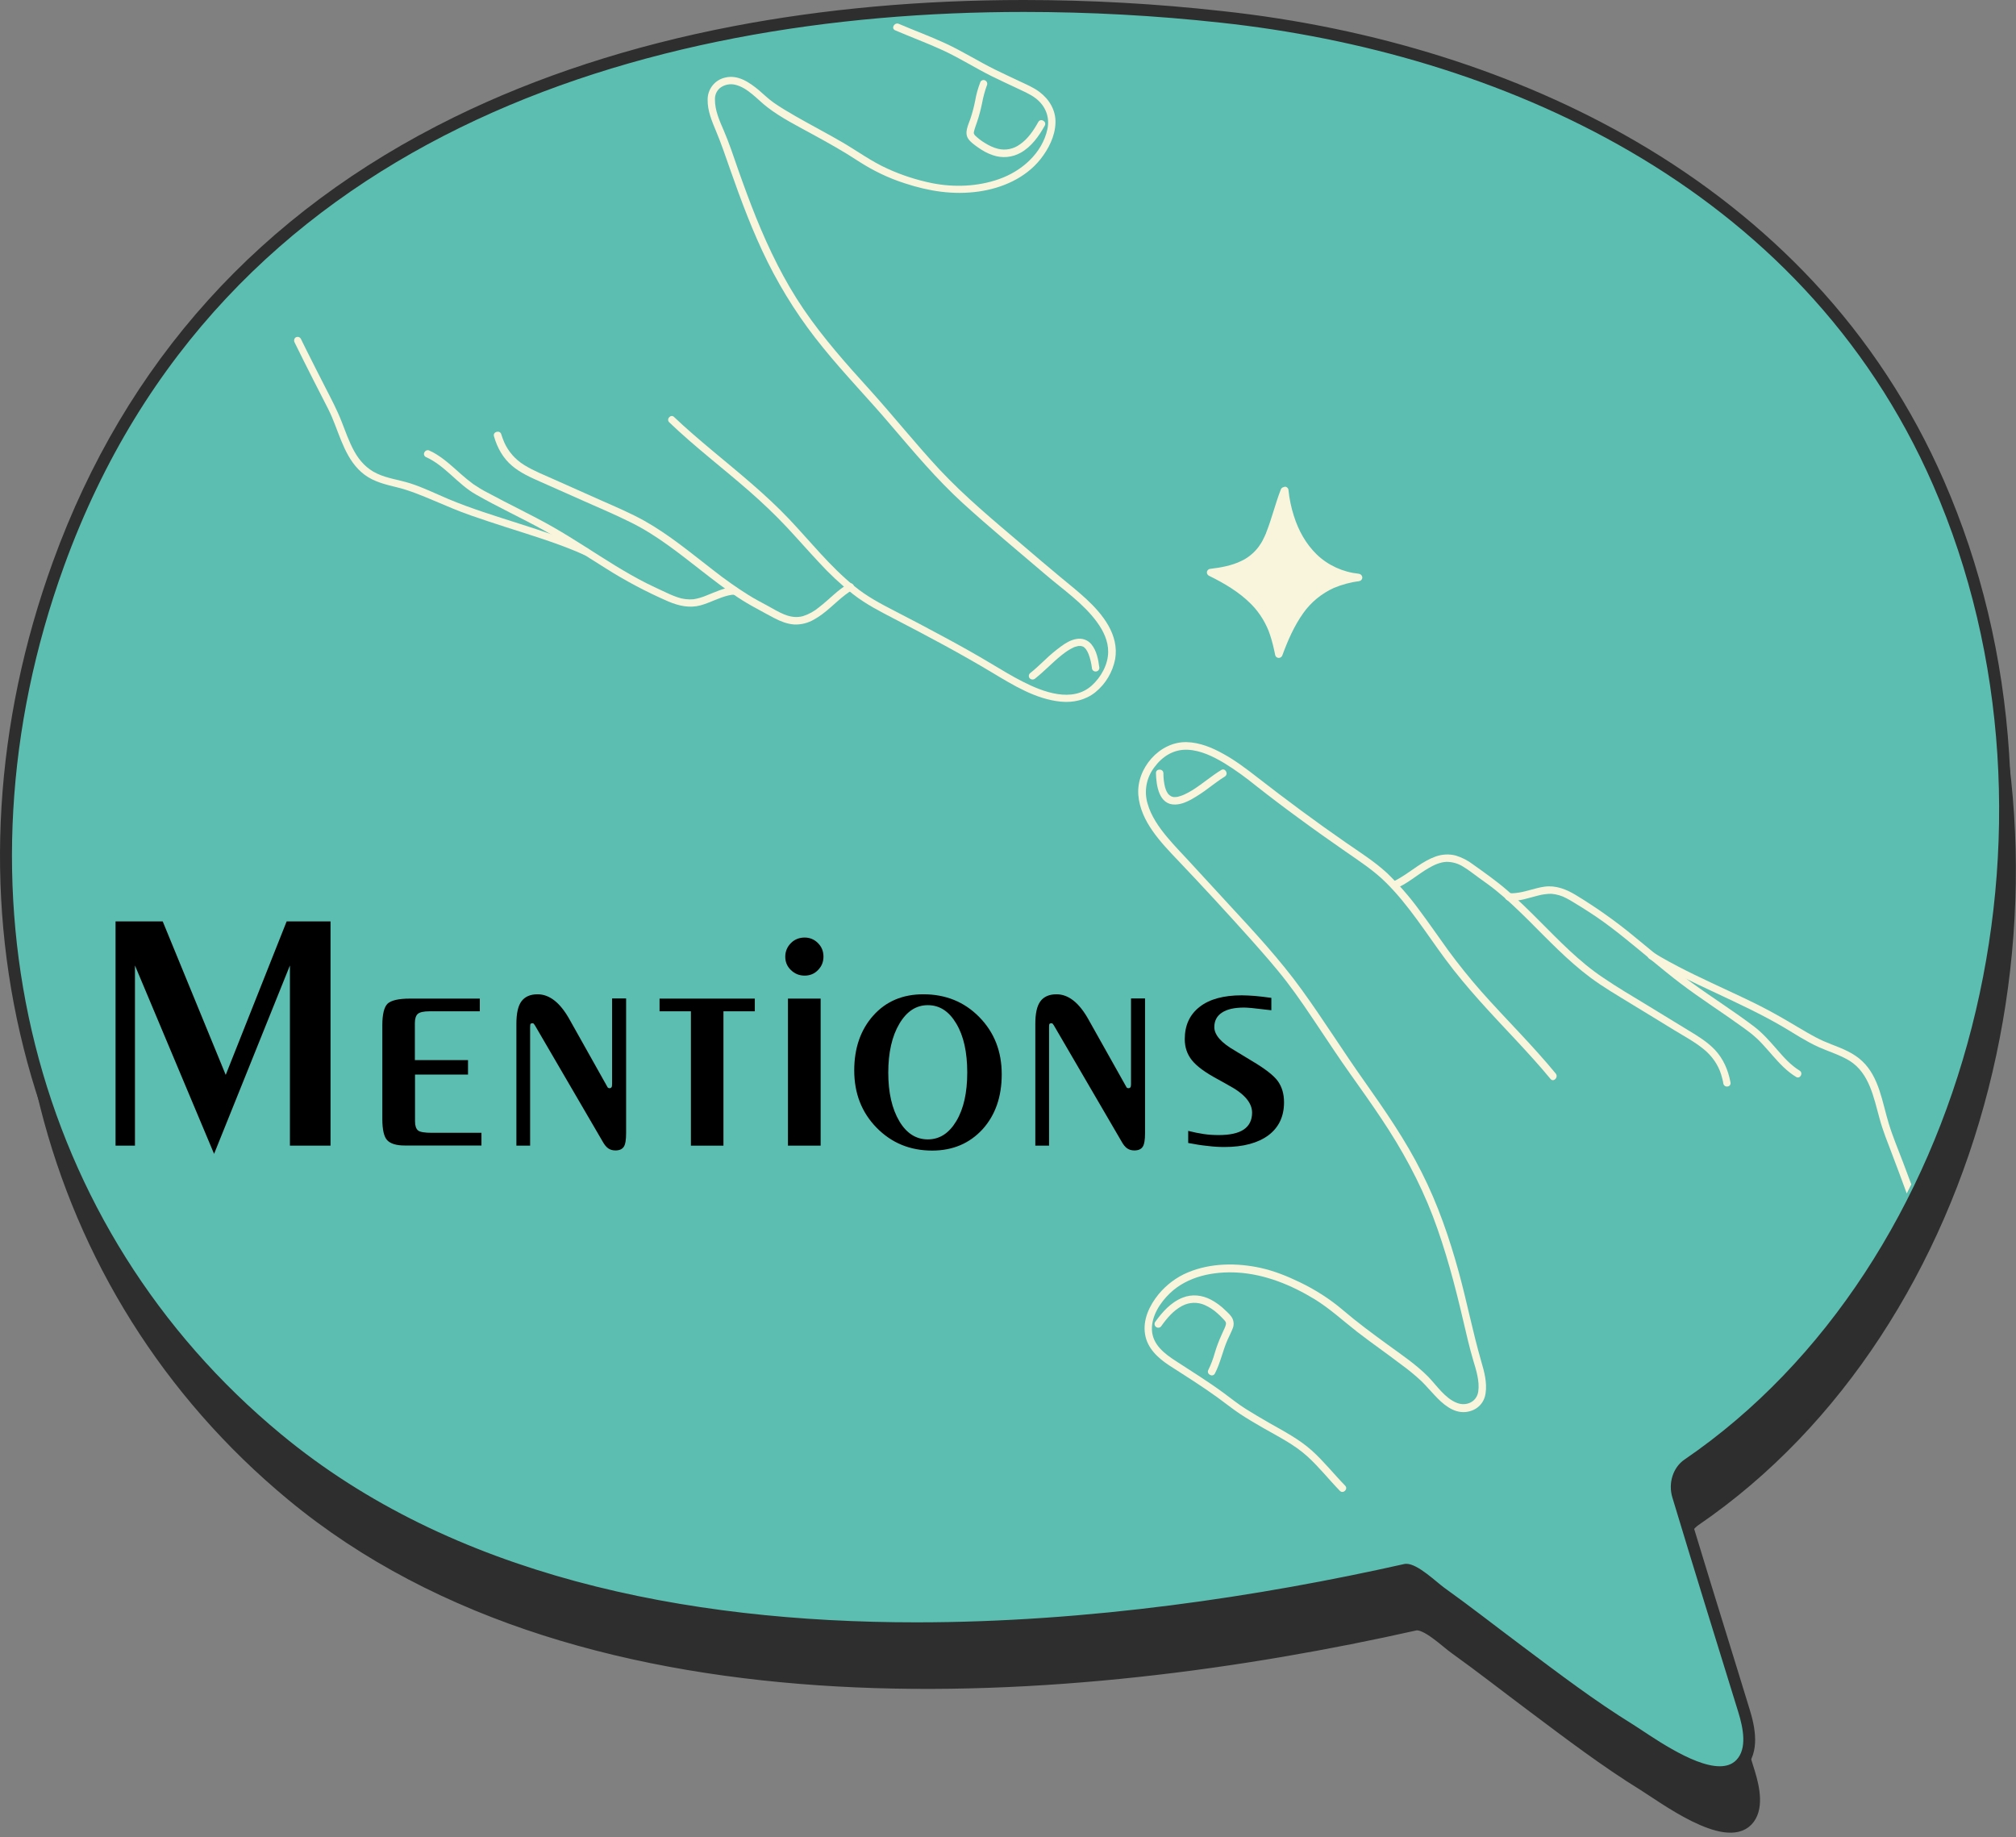 <?xml version="1.0" encoding="utf-8"?>
<!-- Generator: Adobe Illustrator 26.0.2, SVG Export Plug-In . SVG Version: 6.00 Build 0)  -->
<svg version="1.1" id="Layer_1" xmlns="http://www.w3.org/2000/svg" xmlns:xlink="http://www.w3.org/1999/xlink" x="0px" y="0px"
	 viewBox="0 0 1350.4 1230.5" style="enable-background:new 0 0 1350.4 1230.5;" xml:space="preserve">
<rect x="0" y="0" width="1350.4" height="1230.5" fill="#808080" stroke="none"/>
<style type="text/css">
	.st0{fill:#2E2E2E;stroke:#2E2E2E;stroke-width:8;stroke-miterlimit:10;}
	.st1{fill:#5BBEB0;}
	.st2{fill:#2E2E2E;}
	.st3{clip-path:url(#SVGID_00000098942804183183427100000005165862540832090034_);}
	.st4{fill:#F9F5DD;}
	.st5{fill:#2E2E2E;stroke:#2E2E2E;stroke-linecap:round;stroke-linejoin:round;}
	.st6{enable-background:new    ;}
</style>
<g id="Layer_2_00000033331876329332705660000001172057731250488452_">
	<g id="Layer_1-2">
		<path class="st0" d="M947.9,1088.2c-227.7,51.1-553.8,77.7-752.4-86.8C29.2,863.7-28.9,637.5,50.1,419.7
			C173.2,80.5,544.4,25.4,825,55.7c183.5,19.8,388.6,107,477.1,309.8c99.9,228.8,24.6,521.9-166.6,652.7c-7.6,5.2-11,15.7-8.1,25.3
			c14.5,48.1,29.4,96,44.2,143.9c3.3,10.7,6,24.4-1.3,32c-14.8,15.3-56-15.5-69.3-23.8c-25.6-15.8-49.9-34.3-74.2-52.5
			c-17.4-13-34.6-26.5-52.2-39.1C969,1100.1,955.3,1086.6,947.9,1088.2z"/>
		<path class="st1" d="M1151.8,1187.2c-16.8,0-40-15.3-53.8-24.4c-2.5-1.7-4.7-3.1-6.4-4.1c-23.6-14.6-46.4-31.6-68.4-48.2l-6.1-4.6
			c-5.8-4.4-11.7-8.8-17.4-13.2c-11.3-8.6-23-17.5-34.7-25.9c-1.3-1-3-2.3-4.9-3.9c-4.8-4-13.7-11.3-18-11.3c-0.1,0-0.3,0-0.4,0.1
			c-114.2,25.6-227.6,39.2-327.9,39.2c-182.3,0-326.3-42.7-427.9-126.8c-82.1-67.6-140.3-159.8-166-263
			c-26.4-104.2-19.7-216,19.2-323.3C87.4,244.8,177.3,145.2,306.2,82c55.1-27,117.6-47.4,185.6-60.4C552.5,9.9,617.8,4,685.8,4
			c44.2,0,88.4,2.4,132.4,7.2c101.7,11,197,41,275.8,86.8c94.5,55,163.3,130.8,204.6,225.4c24.6,56.3,39.2,117.4,43.3,181.5
			c4,61.9-1.8,124.1-17.3,184.2c-15.4,60.4-39.8,116.2-72.3,165.8c-33.7,51.4-74.7,93.8-121.8,126.1c-6.2,4.2-8.9,13-6.6,20.9
			c12.1,40,24.6,80.5,36.7,119.7l7.5,24.2c3.4,10.9,6.8,26.6-2.3,35.9C1162.4,1185.3,1157.7,1187.2,1151.8,1187.2z"/>
		<path class="st2" d="M685.8,8c44.1,0,88.2,2.4,132,7.2c183.5,19.8,388.6,107,477.1,309.8c99.9,228.8,24.6,522-166.6,652.7
			c-7.6,5.2-11,15.7-8.1,25.3c14.5,48.1,29.4,96,44.2,143.9c3.3,10.7,6,24.4-1.3,32c-2.9,3-6.7,4.2-11.2,4.2
			c-18.5,0-47.4-21.3-58.1-28c-25.6-15.8-49.9-34.3-74.2-52.5c-17.4-13-34.6-26.5-52.2-39.1c-5.3-3.8-17.7-16-25.3-16
			c-0.4,0-0.9,0-1.3,0.1c-97,21.8-211.8,39.1-327,39.1c-155.3,0-311.3-31.4-425.4-125.9C21.9,823.2-36.1,597,42.9,379.2
			C147.4,91.2,430.9,8,685.8,8 M685.8,0C617.5,0,552,5.9,491,17.6c-68.3,13.1-131.1,33.6-186.6,60.8c-129.9,63.7-220.4,164-269,298
			C-3.8,484.5-10.6,597.1,15.8,702c26,104,84.6,196.9,167.4,265.1c54.4,45.1,121.8,78.7,200.2,99.9c68.2,18.4,145.7,27.8,230.3,27.8
			c54.2,0,111.9-3.8,171.4-11.4c51.3-6.6,104.2-15.9,157.1-27.8c3.3,0.4,12.4,7.9,15.4,10.4c2,1.6,3.7,3,5.1,4.1
			c11.7,8.4,23.3,17.2,34.7,25.8c5.7,4.3,11.6,8.8,17.4,13.2l6,4.5c22.1,16.6,44.9,33.7,68.7,48.4c1.6,1,3.8,2.4,6.3,4.1
			c14.2,9.4,38.1,25.1,56,25.1c8.7,0,14-3.6,16.9-6.6c10.6-10.9,6.9-28,3.2-39.9l-7.5-24.4c-12.1-39.1-24.6-79.6-36.7-119.5
			c-1.9-6.2,0.2-13.1,5-16.4c47.6-32.6,89-75.4,122.9-127.2c32.7-50,57.2-106.2,72.8-167c15.5-60.5,21.4-123.1,17.4-185.5
			c-4.2-64.5-18.9-126-43.7-182.8c-21.4-49.1-51-94.3-87.6-133.4c-33.6-35.9-73.5-67.5-118.7-93.8c-79.1-46.1-175.1-76.3-277.3-87.3
			C774.5,2.5,730.2,0,685.8,0z"/>
		<g>
			<g>
				<defs>
					<path id="SVGID_1_" d="M939.8,1046c-227.3,51.1-553,77.7-751.3-86.8C22.3,821.5-35.7,595.2,43.2,377.4
						C166.1,38.3,536.8-16.8,817,13.4c183.3,19.8,388,107,476.5,309.8C1393.3,552,1318,845.1,1127.1,976c-7.6,5.2-11,15.7-8.1,25.3
						c14.5,48.1,29.4,96,44.1,143.9c3.3,10.7,6,24.4-1.3,32c-14.8,15.3-55.9-15.5-69.2-23.8c-25.6-15.8-49.8-34.3-74.1-52.5
						c-17.4-13-34.5-26.5-52.1-39.1C960.8,1057.8,947.1,1044.3,939.8,1046z"/>
				</defs>
				<clipPath id="SVGID_00000067213589529967371020000016690870946694097852_">
					<use xlink:href="#SVGID_1_"  style="overflow:visible;"/>
				</clipPath>
				<g style="clip-path:url(#SVGID_00000067213589529967371020000016690870946694097852_);">
					<path class="st4" d="M197.3,229.3c4.3,8.8,8.7,17.5,13.1,26.2l6.6,12.9c1.9,3.7,3.8,7.3,5.4,11.1c5.7,13.5,9.5,29.3,21.8,38.5
						c6.4,4.8,14.3,6.6,22,8.5c8.5,2.1,16.5,5.5,24.6,8.9s16.3,7,24.7,9.9c7.8,2.7,15.6,5.3,23.4,7.8c15.9,5.1,31.8,9.9,47.2,16.3
						c1.7,0.7,3.3,1.4,5,2.2c1.2,0.7,2.7,0.3,3.4-0.9c0.7-1.2,0.3-2.7-0.9-3.4c-15-6.7-30.7-11.7-46.3-16.7s-31.6-9.9-46.9-16.3
						c-8.5-3.6-17-7.8-25.8-10.6c-7.3-2.3-15.1-3.2-22.1-6.5c-6.8-3.2-11.6-8.4-15.2-14.9s-5.9-13.4-8.6-20.2
						c-3.1-7.9-7.1-15.4-11-23c-4.3-8.5-8.7-17-12.9-25.5c-1.1-2.2-2.2-4.4-3.3-6.7c-0.7-1.2-2.2-1.6-3.4-0.9
						C197.1,226.6,196.7,228.1,197.3,229.3L197.3,229.3z"/>
					<path class="st4" d="M285.2,306.1c13,5.8,21.4,18.3,33.7,25.2c14.7,8.4,30.1,15.5,45,23.7c14.2,7.8,27.7,16.9,41.4,25.4
						c13.5,8.6,27.7,16.1,42.4,22.5c6.9,2.9,14.1,4.6,21.5,2.6c6.5-1.8,12.4-5.2,18.9-6.7c1.3-0.3,2.7-0.5,4-0.5c3.2,0,3.2-5,0-5
						c-6.6,0-12.7,3.2-18.7,5.5c-2.8,1.2-5.8,2.1-8.8,2.6c-3.6,0.3-7.3-0.1-10.7-1.3c-3.5-1.2-6.8-2.7-10.1-4.3
						c-3.6-1.7-7.3-3.4-10.9-5.2c-7.1-3.6-14-7.6-20.9-11.8c-13.7-8.4-27-17.4-40.9-25.4c-14.5-8.3-29.8-15.4-44.5-23.4
						c-3.4-1.7-6.6-3.7-9.7-5.8c-2.8-2.1-5.5-4.3-8.1-6.6c-5.3-4.7-10.5-9.6-16.5-13.3c-1.4-0.9-2.9-1.7-4.5-2.4
						c-1.2-0.7-2.7-0.3-3.4,0.9C283.6,303.9,284,305.5,285.2,306.1L285.2,306.1z"/>
					<path class="st4" d="M330.9,292.3c2.2,7.7,6.1,14.7,12.2,19.8c5.6,4.7,12.3,7.7,18.9,10.6c9.9,4.4,19.7,8.8,29.5,13.1
						c10.4,4.6,21,9.1,31.2,14.2c17.4,8.6,32.4,20.8,47.6,32.6c7.7,6,15.5,12,23.7,17.4c4.1,2.7,8.3,5.2,12.6,7.5
						c4.1,2.2,8.1,4.5,12.2,6.6s8.5,3.9,13.2,4.2c4.7,0.2,9.3-1,13.4-3.4c7.8-4.3,13.8-11.1,20.8-16.5c1.5-1.2,3.1-2.2,4.7-3.1
						c2.8-1.6,0.3-5.9-2.5-4.3c-7.3,4.1-13,10.6-19.7,15.7c-3.2,2.7-6.8,4.7-10.8,6c-4.3,1.2-8.5,0.5-12.5-1.1s-7.8-4-11.7-6.1
						c-4.1-2.2-8.3-4.4-12.3-6.9c-8.1-5.1-15.9-10.6-23.4-16.5c-15.1-11.6-29.7-23.9-46.3-33.2c-9.3-5.2-19.3-9.4-29-13.7
						c-10.4-4.7-20.8-9.2-31.2-13.9c-6.9-3.1-14.1-5.9-20.5-9.9c-5.8-3.6-10.4-8.8-13.2-15c-0.8-1.9-1.5-3.8-2.1-5.7
						C334.7,287.9,329.9,289.2,330.9,292.3L330.9,292.3z"/>
					<path class="st4" d="M448.3,282.9c17.1,16.4,36,30.7,53.8,46.3c8.7,7.6,17,15.5,24.9,23.9c7.2,7.7,14.1,15.6,21.3,23.3
						c7.1,7.8,14.8,15,23.1,21.6c8.7,6.8,18.2,11.6,28,16.7c22,11.4,43.8,23,65,35.7c14.2,8.5,29.4,18,46.3,19.6
						c8.2,0.8,16.5-1.1,23-6.3c6.9-5.6,11.6-13.5,13.3-22.3c2.7-16.2-8.3-29.9-19.4-40.2c-5.6-5.2-11.7-10-17.6-14.9
						c-8.7-7.2-17.3-14.6-26-22c-18.7-15.9-37.7-31.7-54.5-49.6c-16.2-17.4-31-36-46.9-53.6c-15.6-17.2-31.1-34.6-44.2-53.8
						s-23.3-40.2-32-61.7c-4.3-10.7-8.3-21.6-12.1-32.4c-3-8.7-5.9-17.4-9.5-25.8c-2.8-6.4-6-13.6-5.9-20.8
						c-0.1-2.9,1.1-5.7,3.3-7.6c2.9-2.3,6.8-3.1,10.4-2.2c8.5,2.1,14.8,10,21.5,15.1c9.1,7,19.7,12.3,29.7,17.8
						c10.6,5.8,21.1,11.6,31.1,18.2c9.7,6.3,20.2,11.4,31.2,14.9c16.1,5.3,32.5,7.9,49.4,5.5c15.7-2.2,31.3-9,41.4-21.6
						c5.4-6.8,9.8-15.4,10.1-24.3c0.3-8.5-4.1-15.8-10.7-20.8c-4.1-3.1-8.8-5-13.4-7.2c-5.5-2.6-11.1-5.2-16.6-7.9
						c-11.1-5.5-21.5-12.1-32.7-17.3c-10.3-4.8-21-8.7-31.5-13.2c-2.9-1.3-5.5,3-2.5,4.3c10.7,4.6,21.6,8.6,32.2,13.5
						c11,5.1,21.2,11.6,32,17c5.5,2.7,11,5.3,16.6,7.9c4.5,2.2,9.4,4.1,13.4,7.2c6.5,5,9.5,12.5,7.8,20.6
						c-3.5,16.2-17.3,28.2-32.5,33.5c-14.2,5-30,5.6-44.7,2.7c-10.3-2.1-20.3-5.3-29.9-9.7c-10.7-4.8-20.2-11.8-30.3-17.7
						c-10.3-6-20.9-11.5-31.2-17.4c-5-2.9-10-5.8-14.7-9.1c-3.6-2.5-6.7-5.6-10-8.4c-6.3-5.2-14-10.6-22.7-8.4
						c-6.9,1.6-11.7,7.8-11.6,14.9c-0.1,7.3,2.9,14.4,5.7,21.1c3.4,8.1,6.2,16.4,9.1,24.7c7.5,21.4,15.4,42.7,25.5,63
						c10.2,20.4,22.6,39.6,37.1,57.3c14.5,17.9,30.6,34.4,45.5,52c15.4,18,30.5,36,48,52c18.1,16.5,37,32.1,55.6,48
						c11.7,10,25.1,19.1,34.3,31.7c4.3,5.9,7.6,12.7,7.5,20.1c-0.1,8.4-4.8,16.8-11,22.4c-13,11.7-32.5,4.4-46-2.5
						c-7.2-3.6-14-7.8-20.9-11.9c-10.5-6.3-21.2-12.3-32-18.1c-10.9-5.9-21.9-11.7-33-17.4c-9.7-5-19-9.9-27.4-16.9
						c-16.2-13.2-29.3-29.8-43.6-44.9c-15.8-16.6-33.7-31-51.3-45.7c-8.7-7.3-17.3-14.6-25.5-22.4
						C449.5,277.1,446,280.6,448.3,282.9L448.3,282.9z"/>
					<path class="st4" d="M656.5,55.5c-1.5,3.9-2.6,7.9-3.3,12c-0.8,4.1-1.9,8.2-3.2,12.1c-1.4,4.1-4.2,9.3-1.4,13.4
						c1.6,2.3,4.1,4,6.3,5.6c3.2,2.3,6.6,4.2,10.3,5.4c6.1,2.1,12.8,1.5,18.5-1.7c7.2-4,12.2-11.1,16.1-18.1
						c1.6-2.8-2.7-5.3-4.3-2.5c-3.1,5.6-7,11.4-12.3,15c-4.2,3.1-9.5,4.2-14.6,3c-3.2-0.8-6.2-2.2-9-4c-2.4-1.4-4.5-3.1-6.5-5
						c-0.2-0.2-0.3-0.3-0.4-0.5s0.3,0.4,0.1,0.1c0-0.1-0.1-0.1-0.1-0.2s-0.2-0.3-0.3-0.5s0.1,0.3,0.1,0.3c0-0.1-0.1-0.2-0.1-0.3
						c0-0.2-0.1-0.3-0.1-0.5c0.1,0.3,0,0.5,0,0.1c0-0.2,0-0.4,0-0.5s0-0.2,0-0.3c0-0.3-0.1,0.5,0,0.2c0.5-2.3,1.3-4.4,2.1-6.7
						c1.4-4.1,2.5-8.3,3.4-12.6c0.8-4.3,1.9-8.5,3.4-12.5c0.4-1.3-0.4-2.7-1.7-3.1S656.8,54.1,656.5,55.5L656.5,55.5z"/>
					<path class="st4" d="M693.5,454.4c6.2-4.9,11.6-10.8,17.8-15.7c0.5-0.4,1.3-1,2.1-1.6s1.6-1.1,2.4-1.6s1.6-1,2.5-1.4l0.6-0.3
						c0.1,0,0.6-0.3,0.3-0.2s0.3-0.1,0.3-0.1l0.6-0.2c0.7-0.2,1.5-0.4,2.2-0.6c0.2,0-0.5,0,0,0h0.5c0.4,0,0.7,0,1.1,0
						c0.3,0,0.3,0.1,0,0l0.5,0.1c0.3,0.1,0.7,0.2,1,0.3c0.1,0-0.4-0.2,0,0c0.1,0.1,0.3,0.1,0.4,0.2s0.3,0.2,0.4,0.3
						c0.5,0.3-0.2-0.2,0.1,0.1c0.3,0.3,0.6,0.6,0.9,0.9c0.1,0.1,0.5,0.6,0.3,0.4c0.1,0.2,0.2,0.4,0.3,0.5c0.3,0.4,0.6,0.9,0.8,1.4
						c0.2,0.4,0.4,0.8,0.6,1.3c1.1,2.9,1.8,6,2.2,9.1c0,1.4,1.1,2.5,2.5,2.5s2.5-1.1,2.5-2.5c-0.7-5.5-1.8-11.5-5.4-15.8
						c-2.4-2.9-6.2-4.2-9.9-3.5c-3.8,0.6-7.3,2.7-10.4,5c-3.7,2.7-7.3,5.7-10.6,8.9c-3.4,3.1-6.6,6.3-10.2,9.1c-1,1-1,2.6,0,3.5
						C691,455.4,692.5,455.4,693.5,454.4L693.5,454.4z"/>
					<path class="st4" d="M1284.8,805.8c-3.3-9.2-6.7-18.4-10.2-27.6c-3.2-8.5-6.8-16.9-9.4-25.5c-4.4-14.3-6.4-31.2-17.8-41.9
						c-5.8-5.5-13.2-8.4-20.5-11.2c-3.6-1.4-7.1-2.9-10.5-4.7c-4.2-2.2-8.2-4.6-12.3-7c-7.7-4.6-15.4-9.1-23.4-13.2
						c-7.4-3.8-15-7.4-22.6-10.9c-15.4-7.2-31-14.3-45.7-22.8c-1.7-1-3.3-2-5-3c-2.8-1.7-5.3,2.6-2.5,4.3
						c14.2,8.7,29.4,15.8,44.4,22.8c15.3,7.2,30.7,14.3,45.3,22.9c7.8,4.6,15.4,9.7,23.7,13.4c6.9,3.1,14.2,5.2,20.7,9.2
						c13.2,8.3,16.1,24.6,20,38.6c2.2,8.2,5.4,16,8.4,23.9c3.4,9,6.8,18,10.1,27.1c0.8,2.3,1.7,4.6,2.5,7c0.4,1.3,1.8,2.1,3.1,1.7
						C1284.4,808.5,1285.1,807.1,1284.8,805.8L1284.8,805.8z"/>
					<path class="st4" d="M1205.4,717.1c-5.9-3.6-10.6-8.9-15.1-14.1c-4.7-5.4-9.4-10.8-15.1-15.2c-13.8-10.5-28.5-19.7-42.5-29.9
						c-13-9.5-25.2-20.2-37.8-30.4c-12.4-10.3-25.6-19.6-39.4-28c-6.3-3.8-13.3-6.6-20.8-5.6c-6.7,0.9-13,3.7-19.7,4.3
						c-1.5,0.2-2.9,0.2-4.4,0c-1.4,0-2.5,1.1-2.5,2.5s1.1,2.5,2.5,2.5c6.6,0.9,13.3-1.8,19.6-3.3c2.9-0.8,6-1.2,9-1.2
						c3.5,0.3,7,1.3,10.1,3c3.3,1.7,6.4,3.8,9.6,5.7c3.4,2.2,6.9,4.3,10.2,6.6c6.6,4.5,13,9.4,19.2,14.4
						c12.6,10.1,24.7,20.7,37.6,30.5c13.6,10.3,28.1,19.5,41.9,29.5c3.1,2.2,6.1,4.5,8.9,7.1c2.6,2.4,4.9,5,7.3,7.7
						c4.6,5.2,9.1,10.7,14.7,15.1c1.4,1.1,2.8,2.1,4.3,3C1205.7,723.1,1208.2,718.8,1205.4,717.1L1205.4,717.1z"/>
					<path class="st4" d="M1159.1,724.8c-1.5-8-4.7-15.5-10.3-21.5c-5.1-5.4-11.5-9.3-17.8-13.1c-9.3-5.7-18.7-11.4-28-17.1
						c-9.7-5.9-19.6-11.7-29-18.1c-16.2-10.8-29.7-25-43.4-38.7c-6.9-6.9-13.8-13.7-21.2-20.1c-7.2-6.2-14.9-11.6-22.6-17.1
						c-3.5-2.7-7.4-4.7-11.6-6c-4.5-1.2-9.2-0.9-13.5,0.6c-8.7,3.1-15.7,9.4-23.5,14.1c-1.6,1-3.3,1.9-5,2.7
						c-1.3,0.4-2.1,1.8-1.7,3.1c0.4,1.3,1.7,2.1,3.1,1.7c8.2-3.3,14.8-9.5,22.5-13.9c3.6-2.1,7.6-3.9,11.8-4.1c4,0,7.9,1.1,11.3,3.3
						c3.7,2.2,7.1,5,10.6,7.5c3.8,2.7,7.6,5.4,11.2,8.3c7.4,6,14.3,12.6,21.1,19.3c13.6,13.5,26.8,27.6,42.2,39.1
						c8.6,6.4,17.9,11.8,27,17.4c9.8,6,19.6,11.9,29.3,17.9c6.5,4,13.7,7.8,19.5,12.6c5.5,4.4,9.7,10.3,11.8,17
						c0.6,2.1,1.2,4.2,1.5,6.3c0.4,1.3,1.7,2.1,3.1,1.7C1158.7,727.5,1159.5,726.2,1159.1,724.8L1159.1,724.8z"/>
					<path class="st4" d="M1169,1165.3c8.3,6.3,16.1,13.3,23.4,20.7c7.9,7.9,14.7,16.8,20.3,26.4c2.9,5.1,5.2,10.6,6.8,16.2
						c0.8,3.1,5.7,1.8,4.8-1.3c-3-10.8-8.7-20.8-15.4-29.7c-7-9.2-14.9-17.6-23.5-25.2c-4.5-4-9.1-7.8-13.9-11.5
						c-1.2-0.7-2.7-0.3-3.4,0.9l0,0C1167.4,1163.1,1167.8,1164.6,1169,1165.3L1169,1165.3z"/>
					<path class="st4" d="M1042.1,719.1c-15.7-19.1-33.4-36.4-49.8-54.9c-7.9-9-15.4-18.3-22.5-28c-6.4-8.9-12.6-17.9-19.1-26.6
						c-6.4-8.8-13.6-17-21.4-24.6c-8.5-7.9-18.4-14.1-27.9-20.7c-20.2-14-39.9-28.6-59.3-43.7c-7.2-5.6-14.6-11.2-22.6-15.6
						c-7.5-4.2-15.9-7.7-24.7-7.9c-18.1-0.4-33.7,17.6-32.3,35.4s15.3,32,26.9,44.2c16.2,17,32.1,34.3,47.8,51.8
						c8.5,9.6,17.1,19.2,24.9,29.4c7.6,9.9,14.5,20.3,21.4,30.6s13.8,20.8,21,30.9c7,9.9,14.1,19.8,20.8,29.9
						c13.8,20.6,25.6,42.2,34.5,65.4c8.6,22.7,14.8,46.2,20.3,69.8c2.1,8.9,4.1,17.8,6.7,26.6c2,6.6,4.4,14.1,3.4,21
						s-8,10.1-14.3,7.6c-8-3.1-13.4-11.5-19.2-17.5c-8-8.1-17.8-14.7-27-21.4c-10.3-7.5-20.5-15-30.2-23.3
						c-8.8-7.5-18.6-13.7-29-18.7c-8.3-4-17-7.5-26-9.5c-16-3.5-33.5-3.4-48.8,3c-7.7,3.2-14.4,8.3-19.7,14.7
						c-6,7.4-10.6,16.9-9,26.7c1.5,9.4,8.6,15.9,16.2,20.9c10.9,7,21.9,13.9,32.4,21.5c5,3.6,9.8,7.5,14.9,10.9
						c5,3.3,10.1,6.3,15.3,9.3c10.3,5.9,21.1,11.2,30,19.3c7.8,7.1,14.3,15.4,21.7,23c2.2,2.3,5.8-1.2,3.5-3.5
						c-7.5-7.7-14.3-16.3-22.3-23.5c-8.6-7.7-18.9-13-28.9-18.7c-5.2-3-10.3-6-15.4-9.2s-9.9-7.1-14.8-10.7
						c-10.2-7.5-21-14.2-31.6-21.1c-7.8-5-16-11.1-16.4-21.2c-0.3-9.3,5.6-18.3,12.1-24.5c12-11.4,29.2-14.7,45.2-13.8
						c18.4,1.1,36,8.3,51.6,17.8c10.3,6.3,19.1,14.5,28.6,21.9c9.7,7.5,19.8,14.5,29.5,21.9c4.7,3.4,9.2,7.1,13.5,11.1
						c3.1,3,5.8,6.3,8.8,9.4c5.4,5.8,12.4,12.2,21,11.3c7-0.8,12.2-5.5,13.2-12.5c1.1-7.2-0.9-14.6-2.9-21.4
						c-5.7-19.7-9.6-39.9-15-59.6c-6.3-23-14.1-45.7-24.9-67c-10.8-21.6-24.6-41.5-38.5-61.2c-14.2-20-27.2-40.9-41.6-60.8
						c-14.7-20.4-31.9-38.9-49-57.4c-8.1-8.8-16.2-17.6-24.3-26.4c-5.9-6.5-11.9-12.5-17.3-19s-10.6-14-12.9-22.2
						c-2.5-8.3-0.8-17.3,4.4-24.2c5.4-7.4,13-12.3,22.4-11.9c8.8,0.4,17.1,4.5,24.5,8.9c7.5,4.6,14.6,9.8,21.4,15.3
						c9.4,7.4,18.9,14.6,28.5,21.6c10.3,7.6,20.8,15,31.3,22.3c9.5,6.6,19.1,12.8,27.3,21c15.3,15.2,26.8,33.8,39.6,51.1
						c14.2,19.2,30.7,36.5,47,53.9c8,8.6,16,17.3,23.5,26.4C1040.6,725.2,1044.1,721.6,1042.1,719.1L1042.1,719.1z"/>
					<path class="st4" d="M813.8,920c3.7-7.1,5.2-15.1,8.4-22.4c1.2-2.7,2.6-5.3,3.6-8c0.8-2,0.7-4.2-0.1-6.1
						c-1-2.3-3.1-4.1-4.9-5.8c-2.9-2.9-6.2-5.3-9.8-7.2c-5.8-3-12.5-3.8-18.8-1.3c-7.9,3.1-13.7,9.7-18.5,16.4
						c-0.7,1.2-0.3,2.7,0.9,3.4s2.7,0.3,3.4-0.9c3.7-5.2,8.1-10.4,13.9-13.4c4.7-2.5,10.3-2.7,15.2-0.5c3.1,1.4,6,3.3,8.5,5.6
						c1.2,1.1,2.4,2.2,3.5,3.4c0.4,0.4,0.8,0.8,1.1,1.2c0.1,0.1,0.4,0.5,0.2,0.2l0.4,0.6c0.1,0.2,0.2,0.4,0.3,0.5
						c0.2,0.4-0.1-0.4,0,0c0,0.1,0.1,0.3,0.1,0.5c0.2,0.6,0.1-0.2,0,0.1c0,0.2,0,0.3,0,0.5c0,0.5,0,0,0,0.1
						c-0.1,0.4-0.2,0.8-0.3,1.2s-0.4,1-0.4,1c0.1-0.2-0.2,0.5-0.2,0.6l-0.4,0.8c-0.6,1.3-1.2,2.7-1.8,4c-1.7,3.8-3.2,7.7-4.4,11.8
						c-1.1,3.9-2.5,7.7-4.3,11.3C807.9,920.4,812.3,922.9,813.8,920L813.8,920z"/>
					<path class="st4" d="M818,515.8c-6.7,4.1-12.6,9.3-19.3,13.5c-1.7,1-3.4,2-5.2,2.8l-0.7,0.3c-0.5,0.2,0.3-0.1-0.2,0.1
						s-0.9,0.3-1.3,0.5c-0.8,0.3-1.6,0.5-2.3,0.7l-0.6,0.1c-0.5,0.1,0.1,0,0,0c-0.4,0-0.8,0.1-1.2,0.1c-0.3,0-0.7,0-1,0
						s-0.5-0.1,0,0l-0.5-0.1c-0.3-0.1-0.6-0.2-1-0.3s0.4,0.2,0,0l-0.5-0.3c-0.2-0.1-0.9-0.7-0.4-0.2c-0.3-0.2-0.6-0.5-0.9-0.8
						c-0.2-0.2-0.3-0.3-0.5-0.5c0.3,0.4,0,0-0.1-0.2c-0.3-0.4-0.5-0.8-0.8-1.3l-0.3-0.7c-0.1-0.3,0,0,0,0.1l-0.2-0.5
						c-0.2-0.6-0.4-1.2-0.6-1.8c-0.8-3.1-1.1-6.2-1.1-9.4c-0.1-3.2-5.1-3.2-5,0c0.2,8.2,2,21.4,13,21c4-0.1,7.8-1.8,11.2-3.7
						c3.8-2.2,7.5-4.6,11-7.3c3.6-2.6,7.1-5.4,10.9-7.7C823.2,518.4,820.7,514.1,818,515.8L818,515.8z"/>
				</g>
			</g>
		</g>
		<path class="st5" d="M277.7,664.3c-0.2,2-1.7,3.6-3.7,3.7h-9.8v55.3c0,3.7,3.7,5.6,5.6,5.6c2.1,0.2,3.7,1.8,3.9,3.9
			c-0.2,2-1.9,3.6-3.9,3.7c-7.1,0.2-13.1-5.4-13.3-12.5c0-0.2,0-0.5,0-0.7V668H247c-3.7,0-3.7-1.9-3.7-3.7s0-3.7,3.7-3.7h9.5v-28.2
			c0.1-2,1.7-3.6,3.7-3.7c2.1,0.1,3.8,1.7,4,3.7v28.2h9.8C276,660.7,277.6,662.3,277.7,664.3z"/>
		<path class="st5" d="M372.3,664.3v68.4c0,1.4-0.7,2.8-2,3.4c-1.8,0.9-4.1,0.2-5-1.6c-0.3-0.5-0.4-1.1-0.4-1.7v-11.3
			c-6.6,9.3-17.2,14.9-28.5,15c-20,0-36-17.2-36-38s16-38,36-38c11.3,0.1,22,5.6,28.5,14.9v-11.1c0-2.1,1.7-3.7,3.7-3.7
			S372.3,662.3,372.3,664.3z M364.8,698.6c0-17-12.9-30.7-28.5-30.7c-15.5,0-28.5,13.6-28.5,30.7s13,30.5,28.5,30.5
			C352,729.1,364.8,715.6,364.8,698.6z"/>
		<path class="st5" d="M407.8,632c-0.1-2.1,1.6-3.9,3.7-4c0.2,0,0.3,0,0.5,0c1.9,0.2,3.3,1.8,3.4,3.7v101.1c0,1.9-1.5,3.5-3.4,3.7
			c-2.1,0.2-4-1.4-4.2-3.5c0-0.2,0-0.3,0-0.5V632z"/>
		<path class="st5" d="M445.3,631.9c0-1.9,1.4-3.4,3.2-3.8c2.1-0.3,4,1.1,4.4,3.2c0,0.2,0,0.3,0,0.5v73l45-44.8
			c1.5-1.4,3.9-1.3,5.3,0.2c1.3,1.4,1.3,3.6,0,5l-29.3,29.3l29.5,35.8c1.4,1.4,1.4,3.7,0,5.1c-0.7,0.7-1.8,1.1-2.8,1.1
			c-1.2,0.1-2.3-0.4-3-1.4L468.4,700l-15.5,15.5v17.4c-0.1,2.1-1.8,3.8-3.9,3.7c-0.2,0-0.3,0-0.5,0c-1.8-0.4-3.2-2-3.2-3.8V631.9z"
			/>
		<path class="st5" d="M526.8,720.7c1.3-1.6,3.6-1.8,5.2-0.5c0,0,0,0,0.1,0.1c5.3,3.9,13.6,8.8,23.2,8.8c5.2,0.1,10.3-1.5,14.4-4.7
			c3.7-2.5,5.7-5.9,5.7-9.3c-0.2-3.6-1.5-6-5.4-9.3c-3.2-2.5-8.7-4.3-16.1-5.6l-0.3-0.2c-6.8-1.2-12.9-2.8-17.2-5.9
			c-5-2.7-8.1-7.9-8.2-13.6c0-6,3.4-11.3,8.2-14.9c4.5-3.1,10.8-5.1,18.6-5.1c9.8,0,16.7,4.5,22.6,8.2c1.7,1.2,2.2,3.5,1.1,5.3
			c-1.1,1.7-3.4,2.2-5.1,1.1c-5.6-3.7-11.2-7.6-18.6-7.6c-6.2,0-11.2,1.7-14.4,4.3c-3.1,2.5-4.8,5.6-4.8,8.7s1.4,5.3,4.3,7.6
			c3.4,2.3,8.5,4.2,15.5,5.3h0.4c6.5,0.9,12.7,3,18.4,6.2c5.2,3.4,8.4,9.2,8.5,15.5c0,6.3-3.6,11.5-8.7,15.3c-5.5,4-12.1,6.1-18.9,6
			c-12.2-0.2-21.9-5.9-28.1-10.8C525.8,724.4,525.6,722.2,526.8,720.7L526.8,720.7z"/>
		<path class="st4" d="M860.5,328.8c2.8,27.4,17.8,55,49.4,58.3c-30.4,4.1-42.8,22.5-53.4,51.3c-4.4-22.4-11.7-38.2-45.6-54.8
			C852.2,379.3,849.8,356.3,860.5,328.8z"/>
		<path class="st4" d="M858,328.8c1,11.2,4.2,22.1,9.5,32c5.3,9.6,13,18,22.8,23c6.1,3.1,12.8,5,19.6,5.7l-0.7-4.9
			c-10.6,1.5-20.8,5-29.3,11.7c-7.9,6.2-13.7,14.6-18.2,23.4c-2.9,5.8-5.4,11.8-7.7,17.9h4.8c-1.7-8.5-4-16.9-8.2-24.4
			c-4.8-8.5-11.8-15.3-19.7-20.9c-6-4.2-12.3-7.9-18.8-11l-1.3,4.7c12-1.3,24.7-4.3,33.3-13.3c6.8-7.1,10-16.6,12.8-25.8
			c1.8-5.9,3.6-11.8,5.9-17.5c0.4-1.3-0.4-2.7-1.8-3.1c-1.3-0.3-2.7,0.4-3.1,1.7c-3.7,9.5-6,19.4-9.8,28.9l-0.1,0.3
			c0-0.1,0.2-0.4,0,0.1c-0.1,0.2-0.2,0.4-0.3,0.6c-0.2,0.5-0.5,1.1-0.7,1.6c-0.5,1-1,2-1.5,3s-1.1,1.8-1.7,2.7
			c-0.5,0.8-1.1,1.6-1.7,2.3c-2.9,3.5-6.6,6.4-10.7,8.3c-6.2,3-13.5,4.4-20.5,5.2c-1.1,0-2.1,0.8-2.4,1.8c-0.3,1.1,0.2,2.2,1.2,2.8
			c10.2,5,20.3,10.9,28.4,19.1c3,3,5.5,6.3,7.7,9.9c1.1,1.8,2,3.6,2.9,5.5c0.7,1.5,1.4,3.2,2,5.1c1.5,4.5,2.6,9.1,3.5,13.7
			c0.3,1.1,1.3,1.8,2.4,1.8c1.1,0,2.1-0.8,2.4-1.8c3.6-9.8,7.8-19.5,13.9-28.1c5.2-7.4,12.3-13.2,20.6-17c5.5-2.3,11.3-3.8,17.2-4.6
			c1.2-0.3,2-1.5,1.8-2.7s-1.2-2.1-2.5-2.2c-10.5-1.1-20.4-5.6-28-12.9c-7.3-7.1-12.3-16.2-15.3-25.8c-1.8-5.6-3-11.3-3.6-17.1
			c0-1.4-1.1-2.5-2.5-2.5C859.1,326.4,858,327.5,858,328.8z"/>
	</g>
</g>
<rect x="203.3" y="608.7" class="st1" width="460.3" height="205"/>
<g class="st6">
	<path d="M77.4,767.4V617.2H109L151.2,720L192,617.2h29.4v150.2h-27.2V646.7l-50.8,126.2L90.4,646.7v120.7H77.4z"/>
	<path d="M256.1,686.7c0-7.3,1.2-12.1,3.5-14.4c2.4-2.2,7.3-3.4,14.9-3.4h46.9v8.5h-33.6c-4,0-6.6,0.6-7.9,1.7c-1.3,1.1-2,3.2-2,6.2
		v24.8h35.6v9.7H278v31.3c0,3,0.7,5,2,6.1c1.3,1.1,4.5,1.6,9.4,1.6h33.1v8.5h-51.5c-5.5,0-9.4-1.2-11.6-3.5
		c-2.2-2.3-3.3-7.1-3.3-14.3V686.7z"/>
	<path d="M355.3,767.4h-9.4v-81.6c0-7,1.1-12,3.4-15.1c2.3-3.1,5.9-4.7,10.8-4.7c4,0,7.7,1.4,11.2,4.1c3.5,2.7,6.9,6.9,10,12.4
		l25.7,45.8c0.1,0.2,0.2,0.3,0.5,0.4c0.3,0.2,0.5,0.2,0.8,0.2c0.6,0,1-0.2,1.3-0.6c0.3-0.4,0.4-1.1,0.4-2.2v-57.3h9.4v90.2
		c0,4.6-0.5,7.6-1.6,9.2c-1.1,1.6-2.9,2.4-5.6,2.4c-1.9,0-3.5-0.5-4.8-1.4c-1.3-0.9-2.6-2.5-3.8-4.7l-45.3-77.7
		c-0.3-0.5-0.6-0.9-0.8-1.1c-0.2-0.2-0.5-0.3-0.8-0.3c-0.7,0-1.1,0.2-1.3,0.4c-0.2,0.3-0.3,1-0.3,2.2V767.4z"/>
	<path d="M462.8,767.4v-90h-21v-8.5h63.8v8.5h-21v90H462.8z"/>
	<path d="M526,640.8c0-3.5,1.3-6.6,3.8-9.1c2.5-2.5,5.6-3.7,9.2-3.7c3.4,0,6.4,1.2,8.9,3.7c2.5,2.5,3.7,5.5,3.7,9.1
		c0,3.5-1.2,6.5-3.7,9c-2.4,2.5-5.4,3.7-8.9,3.7c-3.6,0-6.6-1.2-9.2-3.7C527.2,647.3,526,644.3,526,640.8z M527.8,668.9h21.9v98.5
		h-21.9V668.9z"/>
	<path d="M624.4,770.7c-14.8,0-27.2-5.1-37.2-15.3c-10-10.2-15-23-15-38.4c0-15,4.3-27.3,12.8-36.8c8.5-9.5,19.7-14.2,33.5-14.2
		c15,0,27.5,5.1,37.5,15.3c10,10.2,15,22.9,15,38.3c0,15.1-4.3,27.4-12.9,36.9C649.4,765.9,638.2,770.7,624.4,770.7z M621.5,763.2
		c7.9,0,14.2-4.1,19.1-12.3c4.9-8.2,7.3-19,7.3-32.5c0-13.6-2.4-24.5-7.3-32.7c-4.9-8.3-11.2-12.4-19.1-12.4s-14.2,4.2-19.1,12.5
		c-4.9,8.3-7.4,19.2-7.4,32.7c0,13.4,2.5,24.2,7.4,32.5C607.2,759.1,613.6,763.2,621.5,763.2z"/>
	<path d="M702.9,767.4h-9.4v-81.6c0-7,1.1-12,3.4-15.1c2.3-3.1,5.9-4.7,10.8-4.7c4,0,7.7,1.4,11.2,4.1c3.5,2.7,6.9,6.9,10,12.4
		l25.7,45.8c0.1,0.2,0.2,0.3,0.5,0.4c0.3,0.2,0.5,0.2,0.8,0.2c0.6,0,1-0.2,1.3-0.6c0.3-0.4,0.4-1.1,0.4-2.2v-57.3h9.4v90.2
		c0,4.6-0.5,7.6-1.6,9.2c-1.1,1.6-2.9,2.4-5.6,2.4c-1.9,0-3.5-0.5-4.8-1.4c-1.3-0.9-2.6-2.5-3.8-4.7l-45.3-77.7
		c-0.3-0.5-0.6-0.9-0.8-1.1c-0.2-0.2-0.5-0.3-0.8-0.3c-0.7,0-1.1,0.2-1.3,0.4c-0.2,0.3-0.3,1-0.3,2.2V767.4z"/>
	<path d="M795.9,765.6v-8.1c3.5,0.9,7,1.6,10.3,2.1c3.4,0.5,6.7,0.7,10.1,0.7c7.5,0,13.1-1.2,16.8-3.7c3.7-2.5,5.6-6.3,5.6-11.3
		c0-6.6-5.2-12.7-15.7-18.3l-1.2-0.7l-6.3-3.5c-8.2-4.4-13.9-8.6-17.1-12.6c-3.2-4-4.8-8.7-4.8-14.1c0-9.3,3.3-16.5,10-21.7
		c6.7-5.2,16.1-7.7,28.2-7.7c2.6,0,5.5,0.2,8.7,0.4c3.2,0.3,6.9,0.7,11.1,1.3v8.3c-6.4-0.7-10.8-1.2-13.2-1.5
		c-2.4-0.2-4.1-0.3-5.1-0.3c-6.4,0-11.4,1.1-14.8,3.4c-3.4,2.2-5.1,5.5-5.1,9.7c0,5.2,4.6,10.5,13.9,15.8l1.3,0.8l9.9,6
		c8.8,5.2,14.6,9.7,17.4,13.5c2.8,3.9,4.2,8.6,4.2,14.3c0,9.4-3.5,16.8-10.4,22c-7,5.2-16.8,7.9-29.5,7.9c-3.5,0-7.3-0.2-11.2-0.7
		C804.8,767.2,800.5,766.5,795.9,765.6z"/>
</g>
</svg>
